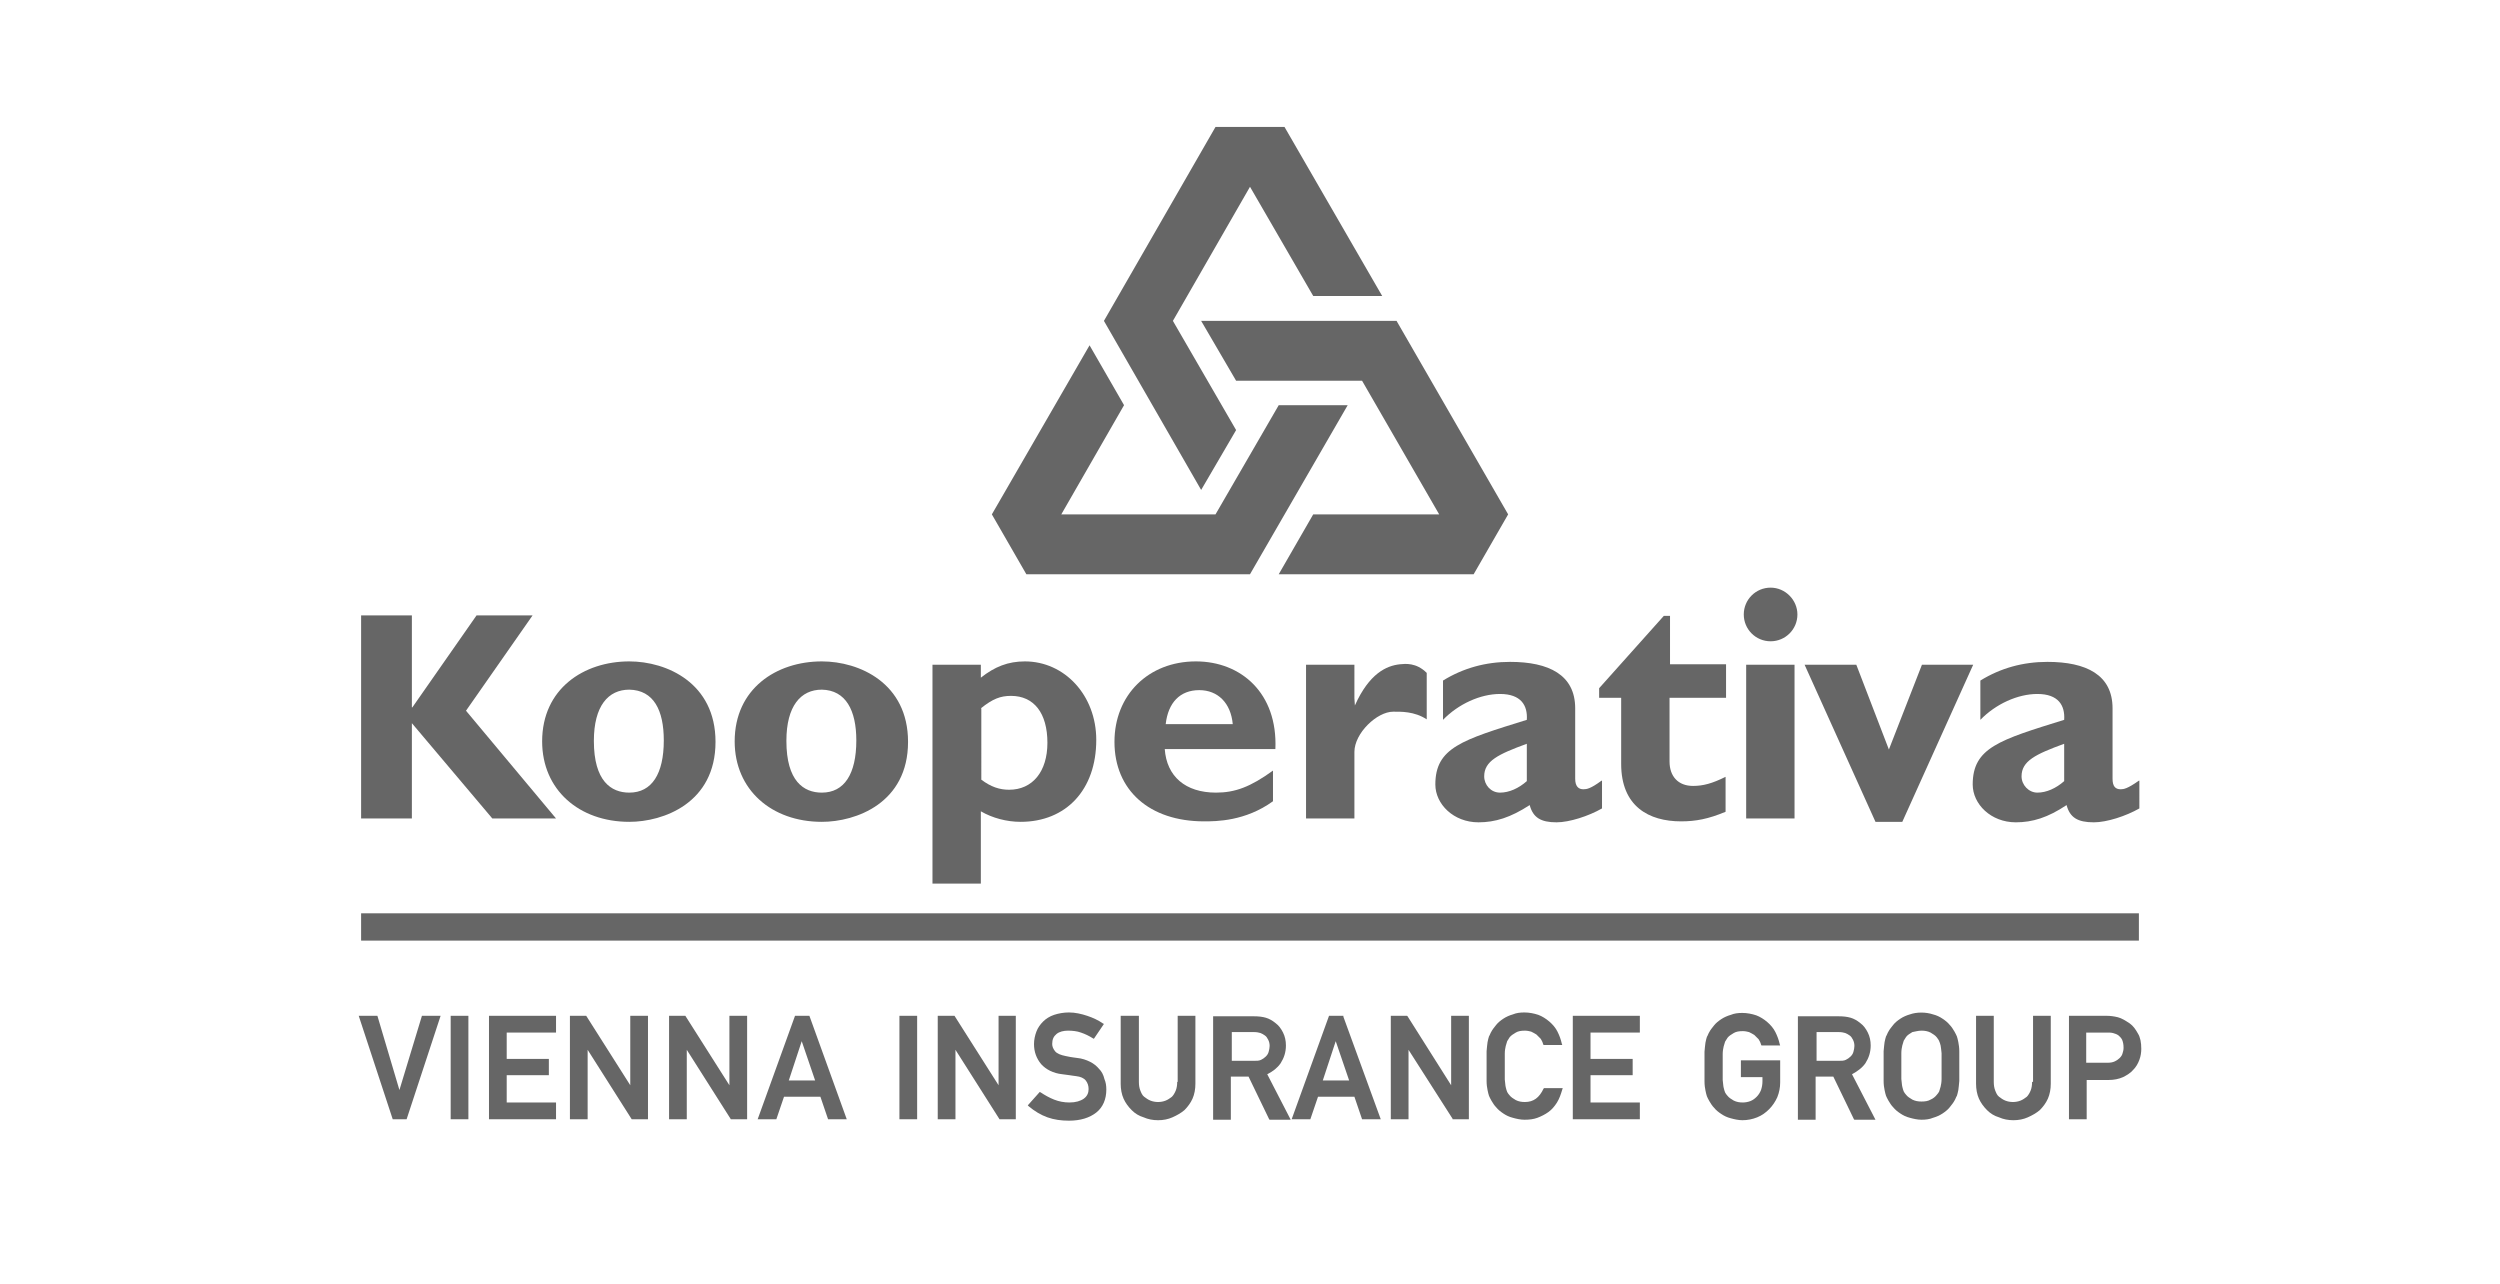 <?xml version="1.0" encoding="utf-8"?>
<!-- Generator: Adobe Illustrator 21.1.0, SVG Export Plug-In . SVG Version: 6.00 Build 0)  -->
<svg version="1.1" id="Layer_1" xmlns="http://www.w3.org/2000/svg" xmlns:xlink="http://www.w3.org/1999/xlink" x="0px" y="0px"
	 viewBox="0 0 522 268" style="enable-background:new 0 0 522 268;" xml:space="preserve">
<style type="text/css">
	.st0{fill:#666666;}
</style>
<g>
	<rect x="75.4" y="190.7" class="st0" width="371.2" height="5.7"/>
	<g>
		<polyline class="st0" points="97.3,148.4 116.1,170.9 102.8,170.9 86,151 86,170.9 75.4,170.9 75.4,128.5 86,128.5 86,147.7 
			86.1,147.7 99.5,128.5 111.2,128.5 97.3,148.4 		"/>
		<path class="st0" d="M149.4,154.9c0-12.3-10.2-16.8-18-16.8c-9.5,0-18.2,5.7-18.2,16.7c0,10.1,7.7,16.8,18.2,16.8
			C138.5,171.6,149.4,167.7,149.4,154.9 M138.6,154.6c0,7-2.5,10.9-7.2,10.9c-3.8,0-7.4-2.4-7.4-10.8c0-7.3,3-10.7,7.4-10.7
			C136.5,144.1,138.6,148.3,138.6,154.6z"/>
		<path class="st0" d="M189.6,154.9c0-12.3-10.2-16.8-18-16.8c-9.5,0-18.2,5.7-18.2,16.7c0,10.1,7.7,16.8,18.2,16.8
			C178.7,171.6,189.6,167.7,189.6,154.9 M178.8,154.6c0,7-2.5,10.9-7.2,10.9c-3.8,0-7.4-2.4-7.4-10.8c0-7.3,3-10.7,7.4-10.7
			C176.6,144.1,178.8,148.3,178.8,154.6z"/>
		<path class="st0" d="M204.8,138.8h-10.1v45.7h10.1v-15.1c2.4,1.4,5.4,2.2,8.3,2.2c9.5,0,15.8-6.7,15.8-17.1
			c0-9.3-6.6-16.4-14.9-16.4c-3.5,0-6.3,1.1-9.2,3.4V138.8 M204.8,147.9c2.5-2,4.1-2.6,6.3-2.6c4.8,0,7.6,3.6,7.6,9.8
			c0,6-3.1,9.8-8,9.8c-2,0-3.8-0.6-5.8-2.1V147.9z"/>
		<path class="st0" d="M265.8,160.9c-4.7,3.4-7.9,4.6-11.9,4.6c-6.4,0-10.3-3.4-10.7-9.1h23.1c0.5-11.7-7.2-18.3-16.6-18.3
			c-9.9,0-17,7-17,16.8c0,10.1,7.3,16.6,18.7,16.6c2.5,0,8.6,0,14.4-4.2V160.9 M243.4,151.2c0.5-4.5,3-7.1,7-7.1
			c3.9,0,6.6,2.7,7,7.1H243.4z"/>
		<path class="st0" d="M282.8,145.8l0.1,1.5c3-6.7,6.6-8.3,9.4-8.6c1.1-0.1,3.4-0.4,5.6,1.8v9.7c-2.6-1.7-5.4-1.6-7-1.6
			c-3.4,0-8.1,4.5-8.1,8.4v13.9h-10.1v-32.1h10.1V145.8"/>
		<path class="st0" d="M334.4,163c-2.3,1.7-3.1,1.8-3.8,1.8c-1,0-1.7-0.6-1.7-2.2v-14.7c0-7-5.5-9.7-13.6-9.7c-5.1,0-9.8,1.3-14,3.9
			v8.2c3.2-3.3,7.8-5.4,11.9-5.4c4.4,0,5.8,2.4,5.6,5.4c-13.5,4.2-19.1,5.8-19.1,13.5c0,4.1,3.8,7.9,9,7.9c3.5,0,6.7-1,10.7-3.6
			c0.7,2.6,2.3,3.6,5.6,3.6c2.7,0,6.7-1.3,9.5-2.9V163 M318.8,163.1c-1.7,1.5-3.7,2.4-5.6,2.4c-1.9,0-3.3-1.6-3.3-3.4
			c0-3.2,2.9-4.6,8.9-6.8V163.1z"/>
		<path class="st0" d="M360.3,145.7h-11.7V159c0,3.1,1.8,5.1,4.9,5.1c2.1,0,4-0.5,6.8-1.9v7.3c-3.6,1.5-6.2,2-9.3,2
			c-6.7,0-12.5-3.1-12.5-12v-13.8h-4.6v-2l13.5-15.1h1.3v10.1h11.7V145.7"/>
		<path class="st0" d="M375.3,128.3c0,3.1-2.5,5.6-5.6,5.6c-3.1,0-5.6-2.5-5.6-5.6c0-3.1,2.5-5.6,5.6-5.6
			C372.8,122.7,375.3,125.3,375.3,128.3 M364.6,138.8h10.1v32.1h-10.1V138.8z"/>
		<polyline class="st0" points="376.8,138.8 387.6,138.8 394.4,156.5 401.3,138.8 412,138.8 397.2,171.6 391.6,171.6 376.8,138.8 		
			"/>
		<path class="st0" d="M446.6,163c-2.4,1.7-3.2,1.8-3.8,1.8c-1.1,0-1.7-0.6-1.7-2.2v-14.7c0-7-5.5-9.7-13.6-9.7
			c-5.1,0-9.8,1.3-14,3.9v8.2c3.2-3.3,7.8-5.4,11.9-5.4c4.4,0,5.8,2.4,5.6,5.4c-13.5,4.2-19.1,5.8-19.1,13.5c0,4.1,3.8,7.9,9,7.9
			c3.5,0,6.7-1,10.6-3.6c0.7,2.6,2.3,3.6,5.7,3.6c2.7,0,6.7-1.3,9.5-2.9V163 M431,163.1c-1.7,1.5-3.7,2.4-5.6,2.4
			c-1.8,0-3.3-1.6-3.3-3.4c0-3.2,2.9-4.6,8.9-6.8V163.1z"/>
		<polyline class="st0" points="227.5,72.1 234.7,84.6 221.6,107.4 253.8,107.4 267,84.6 281.4,84.6 261,119.9 214.3,119.9 
			207.1,107.4 227.5,72.1 		"/>
		<polyline class="st0" points="267,119.9 274.2,107.4 300.5,107.4 284.4,79.5 258.1,79.5 250.8,67 291.6,67 314.9,107.4 
			307.7,119.9 267,119.9 		"/>
		<polyline class="st0" points="288.6,61.8 274.2,61.8 261,39 244.9,67 258.1,89.8 250.8,102.3 230.5,67 253.8,26.5 268.2,26.5 
			288.6,61.8 		"/>
	</g>
	<g>
		<polygon class="st0" points="83.4,227.6 78.8,212.1 74.9,212.1 82,233.7 84.9,233.7 92,212.1 88.1,212.1 		"/>
		<rect x="94.1" y="212.1" class="st0" width="3.7" height="21.6"/>
		<polygon class="st0" points="102.1,233.7 116.1,233.7 116.1,230.2 105.8,230.2 105.8,224.5 114.6,224.5 114.6,221.1 105.8,221.1 
			105.8,215.6 116.1,215.6 116.1,212.1 102.1,212.1 		"/>
		<polygon class="st0" points="131.6,226.6 122.4,212.1 119,212.1 119,233.7 122.7,233.7 122.7,219.2 131.9,233.7 135.3,233.7 
			135.3,212.1 131.6,212.1 		"/>
		<polygon class="st0" points="152.3,226.6 143.1,212.1 139.7,212.1 139.7,233.7 143.4,233.7 143.4,219.2 152.6,233.7 156,233.7 
			156,212.1 152.3,212.1 		"/>
		<path class="st0" d="M166,212.1l-7.8,21.6h3.9l1.6-4.7h7.6l1.6,4.7h3.9l-7.8-21.6H166z M170.2,225.6h-5.5l2.7-8.2L170.2,225.6z"/>
		<rect x="187.8" y="212.1" class="st0" width="3.7" height="21.6"/>
		<polygon class="st0" points="208.5,226.6 199.3,212.1 195.8,212.1 195.8,233.7 199.5,233.7 199.5,219.2 208.7,233.7 212.1,233.7 
			212.1,212.1 208.5,212.1 		"/>
		<path class="st0" d="M229.5,223.2c-0.5-0.6-1.1-1.1-1.9-1.5c-0.8-0.4-1.7-0.7-2.7-0.8c-0.5-0.1-1-0.1-1.4-0.2l-1-0.2
			c-1-0.2-1.8-0.5-2.2-1c-0.4-0.5-0.6-1-0.6-1.5c0-1,0.3-1.6,0.9-2.1c0.6-0.5,1.5-0.7,2.4-0.7c0.9,0,1.9,0.1,2.7,0.4
			c0.9,0.3,1.7,0.7,2.5,1.2l0.2,0.1l2.1-3.1l-0.2-0.1c-1-0.7-2.1-1.2-3.3-1.6c-1.2-0.4-2.5-0.7-3.8-0.7c-1.1,0-2.2,0.2-3.1,0.5
			c-0.9,0.3-1.7,0.8-2.3,1.4c-0.6,0.6-1.1,1.3-1.4,2.1c-0.3,0.8-0.5,1.7-0.5,2.6c0,1.6,0.5,3,1.5,4.2c1,1.1,2.5,1.9,4.4,2.1l1.5,0.2
			c0.4,0.1,0.9,0.1,1.4,0.2c0.9,0.1,1.6,0.4,2,0.9c0.4,0.5,0.6,1.1,0.6,1.8c0,0.8-0.3,1.5-1,2c-0.7,0.5-1.7,0.8-3,0.8
			c-1.1,0-2.2-0.2-3.2-0.6c-1-0.4-1.9-0.9-2.8-1.5l-0.2-0.1l-2.5,2.8l0.2,0.2c1.2,1,2.5,1.8,3.9,2.3c1.4,0.5,2.9,0.7,4.5,0.7
			c2.4,0,4.3-0.6,5.7-1.7c1.4-1.1,2.1-2.8,2.1-4.8c0-0.8-0.1-1.5-0.4-2.2C230.4,224.4,230,223.7,229.5,223.2z"/>
		<path class="st0" d="M245.8,225.9c0,0.7-0.1,1.3-0.3,1.8c-0.2,0.5-0.5,1-0.8,1.3c-0.4,0.3-0.8,0.6-1.3,0.8c-1,0.4-2.2,0.4-3.2,0
			c-0.5-0.2-0.9-0.5-1.3-0.8c-0.4-0.3-0.6-0.8-0.8-1.3c-0.2-0.5-0.3-1.1-0.3-1.8v-13.8H234v14.2c0,1.1,0.2,2.2,0.6,3.1
			c0.4,0.9,1,1.7,1.7,2.4c0.7,0.7,1.5,1.2,2.5,1.5c0.9,0.4,1.9,0.6,3,0.6c1.1,0,2.1-0.2,3-0.6c0.9-0.4,1.8-0.9,2.5-1.5
			c0.7-0.7,1.3-1.5,1.7-2.4c0.4-0.9,0.6-2,0.6-3.1v-14.2h-3.7V225.9z"/>
		<path class="st0" d="M267.4,222c0.7-1.1,1.1-2.3,1.1-3.7c0-1-0.2-1.9-0.6-2.7c-0.4-0.8-0.9-1.5-1.6-2c-0.6-0.5-1.3-0.9-2-1.1
			c-0.7-0.2-1.5-0.3-2.5-0.3h-8.5v21.6h3.7v-9h3.7l4.3,8.9l0.1,0.1h4.4l-4.9-9.5C265.8,223.7,266.7,223,267.4,222z M257.1,215.5h4.8
			c0.5,0,1,0.1,1.3,0.2c0.3,0.1,0.6,0.3,0.9,0.5c0.3,0.2,0.5,0.5,0.7,0.9c0.2,0.4,0.3,0.8,0.3,1.3c0,0.4-0.1,0.8-0.2,1.2
			c-0.1,0.4-0.3,0.7-0.6,1c-0.3,0.3-0.6,0.5-1,0.7c-0.4,0.2-0.9,0.2-1.5,0.2h-4.6V215.5z"/>
		<path class="st0" d="M280.5,212.1h-3l-7.8,21.6h3.9l1.6-4.7h7.6l1.6,4.7h3.9l-7.8-21.4L280.5,212.1z M281.7,225.6h-5.5l2.7-8.2
			L281.7,225.6z"/>
		<polygon class="st0" points="303,226.6 293.9,212.2 293.8,212.1 290.4,212.1 290.4,233.7 294.1,233.7 294.1,219.2 303.3,233.6 
			303.3,233.7 306.7,233.7 306.7,212.1 303,212.1 		"/>
		<path class="st0" d="M322.3,227.3c-0.9,1.9-2.1,2.8-3.9,2.8c-0.7,0-1.3-0.1-1.9-0.4c-0.5-0.3-1-0.6-1.3-1
			c-0.2-0.2-0.4-0.5-0.5-0.7c-0.1-0.2-0.2-0.6-0.3-1c-0.1-0.4-0.1-0.9-0.2-1.6c0-0.7,0-1.5,0-2.7c0-1.1,0-2,0-2.7
			c0-0.6,0.1-1.2,0.2-1.6c0.1-0.4,0.2-0.7,0.3-1c0.1-0.2,0.3-0.5,0.5-0.8c0.3-0.4,0.8-0.7,1.3-1c0.5-0.3,1.1-0.4,1.9-0.4
			c0.5,0,0.9,0.1,1.3,0.2c0.4,0.2,0.8,0.4,1.1,0.6c0.3,0.3,0.6,0.6,0.9,0.9c0.2,0.3,0.4,0.7,0.5,1.1l0.1,0.2h3.9l-0.1-0.3
			c-0.2-0.9-0.5-1.7-0.9-2.5c-0.4-0.8-1-1.5-1.7-2.1c-0.7-0.6-1.5-1.1-2.3-1.4c-0.9-0.3-1.9-0.5-2.9-0.5c-0.9,0-1.7,0.1-2.4,0.4
			c-0.7,0.2-1.4,0.5-2,0.9c-0.6,0.4-1.1,0.8-1.5,1.3c-0.4,0.5-0.8,1-1,1.4c-0.2,0.3-0.3,0.7-0.5,1c-0.1,0.3-0.2,0.7-0.3,1.2
			c-0.1,0.5-0.1,1.1-0.2,1.9c0,0.8,0,1.8,0,3.1c0,1.3,0,2.3,0,3.1c0,0.8,0.1,1.4,0.2,1.9c0.1,0.5,0.2,0.9,0.3,1.2
			c0.1,0.3,0.3,0.6,0.5,1c0.3,0.5,0.6,1,1,1.4c0.4,0.5,0.9,0.9,1.5,1.3c0.6,0.4,1.2,0.7,2,0.9c0.7,0.2,1.6,0.4,2.4,0.4
			c1,0,1.9-0.1,2.7-0.4c0.8-0.3,1.6-0.7,2.3-1.2c0.7-0.5,1.3-1.2,1.8-2c0.5-0.8,0.8-1.7,1.1-2.7l0.1-0.3h-3.9L322.3,227.3z"/>
		<polygon class="st0" points="328.4,233.7 342.4,233.7 342.4,230.2 332.1,230.2 332.1,224.5 340.9,224.5 340.9,221.1 332.1,221.1 
			332.1,215.6 342.4,215.6 342.4,212.1 328.4,212.1 		"/>
		<path class="st0" d="M363.6,224.9h4.4v0.9c0,0.6-0.1,1.2-0.3,1.8c-0.2,0.5-0.5,1-0.9,1.4c-0.4,0.4-0.8,0.7-1.3,0.9
			c-0.5,0.2-1.1,0.3-1.6,0.3c-0.7,0-1.3-0.1-1.9-0.4c-0.5-0.3-1-0.6-1.3-1c-0.2-0.2-0.4-0.5-0.5-0.7c-0.1-0.2-0.2-0.6-0.3-1
			c-0.1-0.4-0.1-0.9-0.2-1.6c0-0.7,0-1.5,0-2.7c0-1.1,0-2,0-2.7c0-0.6,0.1-1.2,0.2-1.6c0.1-0.4,0.2-0.7,0.3-1
			c0.1-0.2,0.3-0.5,0.5-0.8c0.3-0.4,0.8-0.7,1.3-1c0.5-0.3,1.1-0.4,1.9-0.4c0.5,0,0.9,0.1,1.3,0.2c0.4,0.2,0.8,0.4,1.1,0.6
			c0.3,0.3,0.6,0.6,0.9,0.9c0.2,0.3,0.4,0.7,0.5,1.1l0.1,0.2h3.9l-0.1-0.3c-0.2-0.9-0.5-1.7-0.9-2.5c-0.4-0.8-1-1.5-1.7-2.1
			c-0.7-0.6-1.5-1.1-2.3-1.4c-0.9-0.3-1.9-0.5-2.9-0.5c-0.9,0-1.7,0.1-2.4,0.4c-0.7,0.2-1.4,0.5-2,0.9c-0.6,0.4-1.1,0.8-1.5,1.3
			c-0.4,0.5-0.8,1-1,1.4c-0.2,0.3-0.3,0.7-0.5,1c-0.1,0.3-0.2,0.7-0.3,1.2c-0.1,0.5-0.1,1.1-0.2,1.9c0,0.8,0,1.8,0,3.1
			c0,1.3,0,2.3,0,3.1c0,0.8,0.1,1.4,0.2,1.9c0.1,0.5,0.2,0.9,0.3,1.2c0.1,0.3,0.3,0.6,0.5,1c0.3,0.5,0.6,1,1,1.4
			c0.4,0.5,0.9,0.9,1.5,1.3c0.6,0.4,1.2,0.7,2,0.9c0.7,0.2,1.6,0.4,2.4,0.4c1.1,0,2.1-0.2,3.1-0.6c1-0.4,1.8-1,2.5-1.7
			c0.7-0.7,1.3-1.6,1.7-2.5c0.4-1,0.6-2,0.6-3.1v-4.6h-8.2V224.9z"/>
		<path class="st0" d="M389.5,222c0.7-1.1,1.1-2.3,1.1-3.7c0-1-0.2-1.9-0.6-2.7c-0.4-0.8-0.9-1.5-1.6-2c-0.6-0.5-1.3-0.9-2-1.1
			c-0.7-0.2-1.5-0.3-2.5-0.3h-8.5v21.6h3.7v-9h3.7l4.3,8.9l0.1,0.1h4.4l-4.9-9.5C387.8,223.7,388.8,223,389.5,222z M379.2,215.5h4.8
			c0.5,0,1,0.1,1.3,0.2c0.3,0.1,0.6,0.3,0.9,0.5c0.3,0.2,0.5,0.5,0.7,0.9c0.2,0.4,0.3,0.8,0.3,1.3c0,0.4-0.1,0.8-0.2,1.2
			c-0.1,0.4-0.3,0.7-0.6,1c-0.3,0.3-0.6,0.5-1,0.7c-0.4,0.2-0.9,0.2-1.5,0.2h-4.6V215.5z"/>
		<path class="st0" d="M408.9,217.6c-0.1-0.5-0.2-0.9-0.3-1.2c-0.1-0.3-0.3-0.6-0.5-1c-0.3-0.5-0.6-1-1-1.4
			c-0.4-0.5-0.9-0.9-1.5-1.3c-0.6-0.4-1.2-0.7-2-0.9c-1.5-0.5-3.4-0.5-4.8,0c-0.7,0.2-1.4,0.5-2,0.9c-0.6,0.4-1.1,0.8-1.5,1.3
			c-0.4,0.5-0.8,1-1,1.4c-0.2,0.3-0.3,0.7-0.5,1c-0.1,0.3-0.2,0.7-0.3,1.2c-0.1,0.5-0.1,1.1-0.2,1.9c0,0.8,0,1.8,0,3.1
			c0,1.3,0,2.3,0,3.1c0,0.8,0.1,1.4,0.2,1.9c0.1,0.5,0.2,0.9,0.3,1.2c0.1,0.3,0.3,0.6,0.5,1c0.3,0.5,0.6,1,1,1.4
			c0.4,0.5,0.9,0.9,1.5,1.3c0.6,0.4,1.2,0.7,2,0.9c0.7,0.2,1.6,0.4,2.4,0.4c0.9,0,1.7-0.1,2.4-0.4c0.7-0.2,1.4-0.5,2-0.9
			c0.6-0.4,1.1-0.8,1.5-1.3c0.4-0.5,0.8-1,1-1.4c0.2-0.3,0.3-0.7,0.5-1c0.1-0.3,0.2-0.7,0.3-1.2c0.1-0.5,0.1-1.1,0.2-1.9
			c0-0.8,0-1.8,0-3.1c0-1.3,0-2.3,0-3.1C409.1,218.8,409,218.1,408.9,217.6z M401.2,215.2c0.7,0,1.3,0.1,1.9,0.4
			c0.5,0.3,1,0.6,1.3,1c0.2,0.3,0.4,0.5,0.5,0.8c0.1,0.2,0.2,0.5,0.3,0.9c0.1,0.4,0.1,0.9,0.2,1.6c0,0.7,0,1.5,0,2.7
			c0,1.1,0,2,0,2.7c0,0.6-0.1,1.2-0.2,1.6c-0.1,0.4-0.2,0.7-0.3,1c-0.1,0.2-0.3,0.5-0.5,0.7c-0.3,0.4-0.8,0.8-1.3,1
			c-0.5,0.3-1.1,0.4-1.9,0.4c-0.7,0-1.3-0.1-1.9-0.4c-0.5-0.3-1-0.6-1.3-1c-0.2-0.2-0.4-0.5-0.5-0.7c-0.1-0.2-0.2-0.6-0.3-1
			c-0.1-0.4-0.1-0.9-0.2-1.6c0-0.7,0-1.5,0-2.7c0-1.1,0-2,0-2.7c0-0.6,0.1-1.2,0.2-1.6c0.1-0.4,0.2-0.7,0.3-1
			c0.1-0.2,0.3-0.5,0.5-0.8c0.3-0.4,0.8-0.7,1.3-1C399.9,215.4,400.5,215.2,401.2,215.2z"/>
		<path class="st0" d="M424.3,225.9c0,0.7-0.1,1.3-0.3,1.8c-0.2,0.5-0.5,1-0.8,1.3c-0.4,0.3-0.8,0.6-1.3,0.8c-1,0.4-2.2,0.4-3.2,0
			c-0.5-0.2-0.9-0.5-1.3-0.8c-0.4-0.3-0.6-0.8-0.8-1.3c-0.2-0.5-0.3-1.1-0.3-1.8v-13.8h-3.7v14.2c0,1.1,0.2,2.2,0.6,3.1
			c0.4,0.9,1,1.7,1.7,2.4c0.7,0.7,1.5,1.2,2.5,1.5c0.9,0.4,1.9,0.6,3,0.6c1.1,0,2.1-0.2,3-0.6c0.9-0.4,1.8-0.9,2.5-1.5
			c0.7-0.7,1.3-1.5,1.7-2.4c0.4-0.9,0.6-2,0.6-3.1v-14.2h-3.7V225.9z"/>
		<path class="st0" d="M446.4,215.8c-0.5-0.9-1-1.6-1.7-2.1c-0.9-0.6-1.7-1.1-2.5-1.3c-0.8-0.2-1.6-0.3-2.4-0.3H432v21.6h3.7v-8.2
			h4.6c1.1,0,2.1-0.2,3-0.6c0.8-0.4,1.6-0.9,2.1-1.5c0.6-0.6,1-1.3,1.3-2.1c0.3-0.8,0.4-1.6,0.4-2.3
			C447.1,217.7,446.9,216.6,446.4,215.8z M443.4,218.8c0,0.4-0.1,0.8-0.2,1.1c-0.1,0.4-0.3,0.7-0.6,1c-0.3,0.3-0.6,0.5-1,0.7
			c-0.4,0.2-0.9,0.3-1.5,0.3h-4.5v-6.3h4.4c0.4,0,0.8,0,1.2,0.1c0.3,0.1,0.7,0.2,1,0.4c0.4,0.3,0.7,0.6,0.9,1
			C443.3,217.6,443.4,218.1,443.4,218.8z"/>
	</g>
</g>
</svg>
